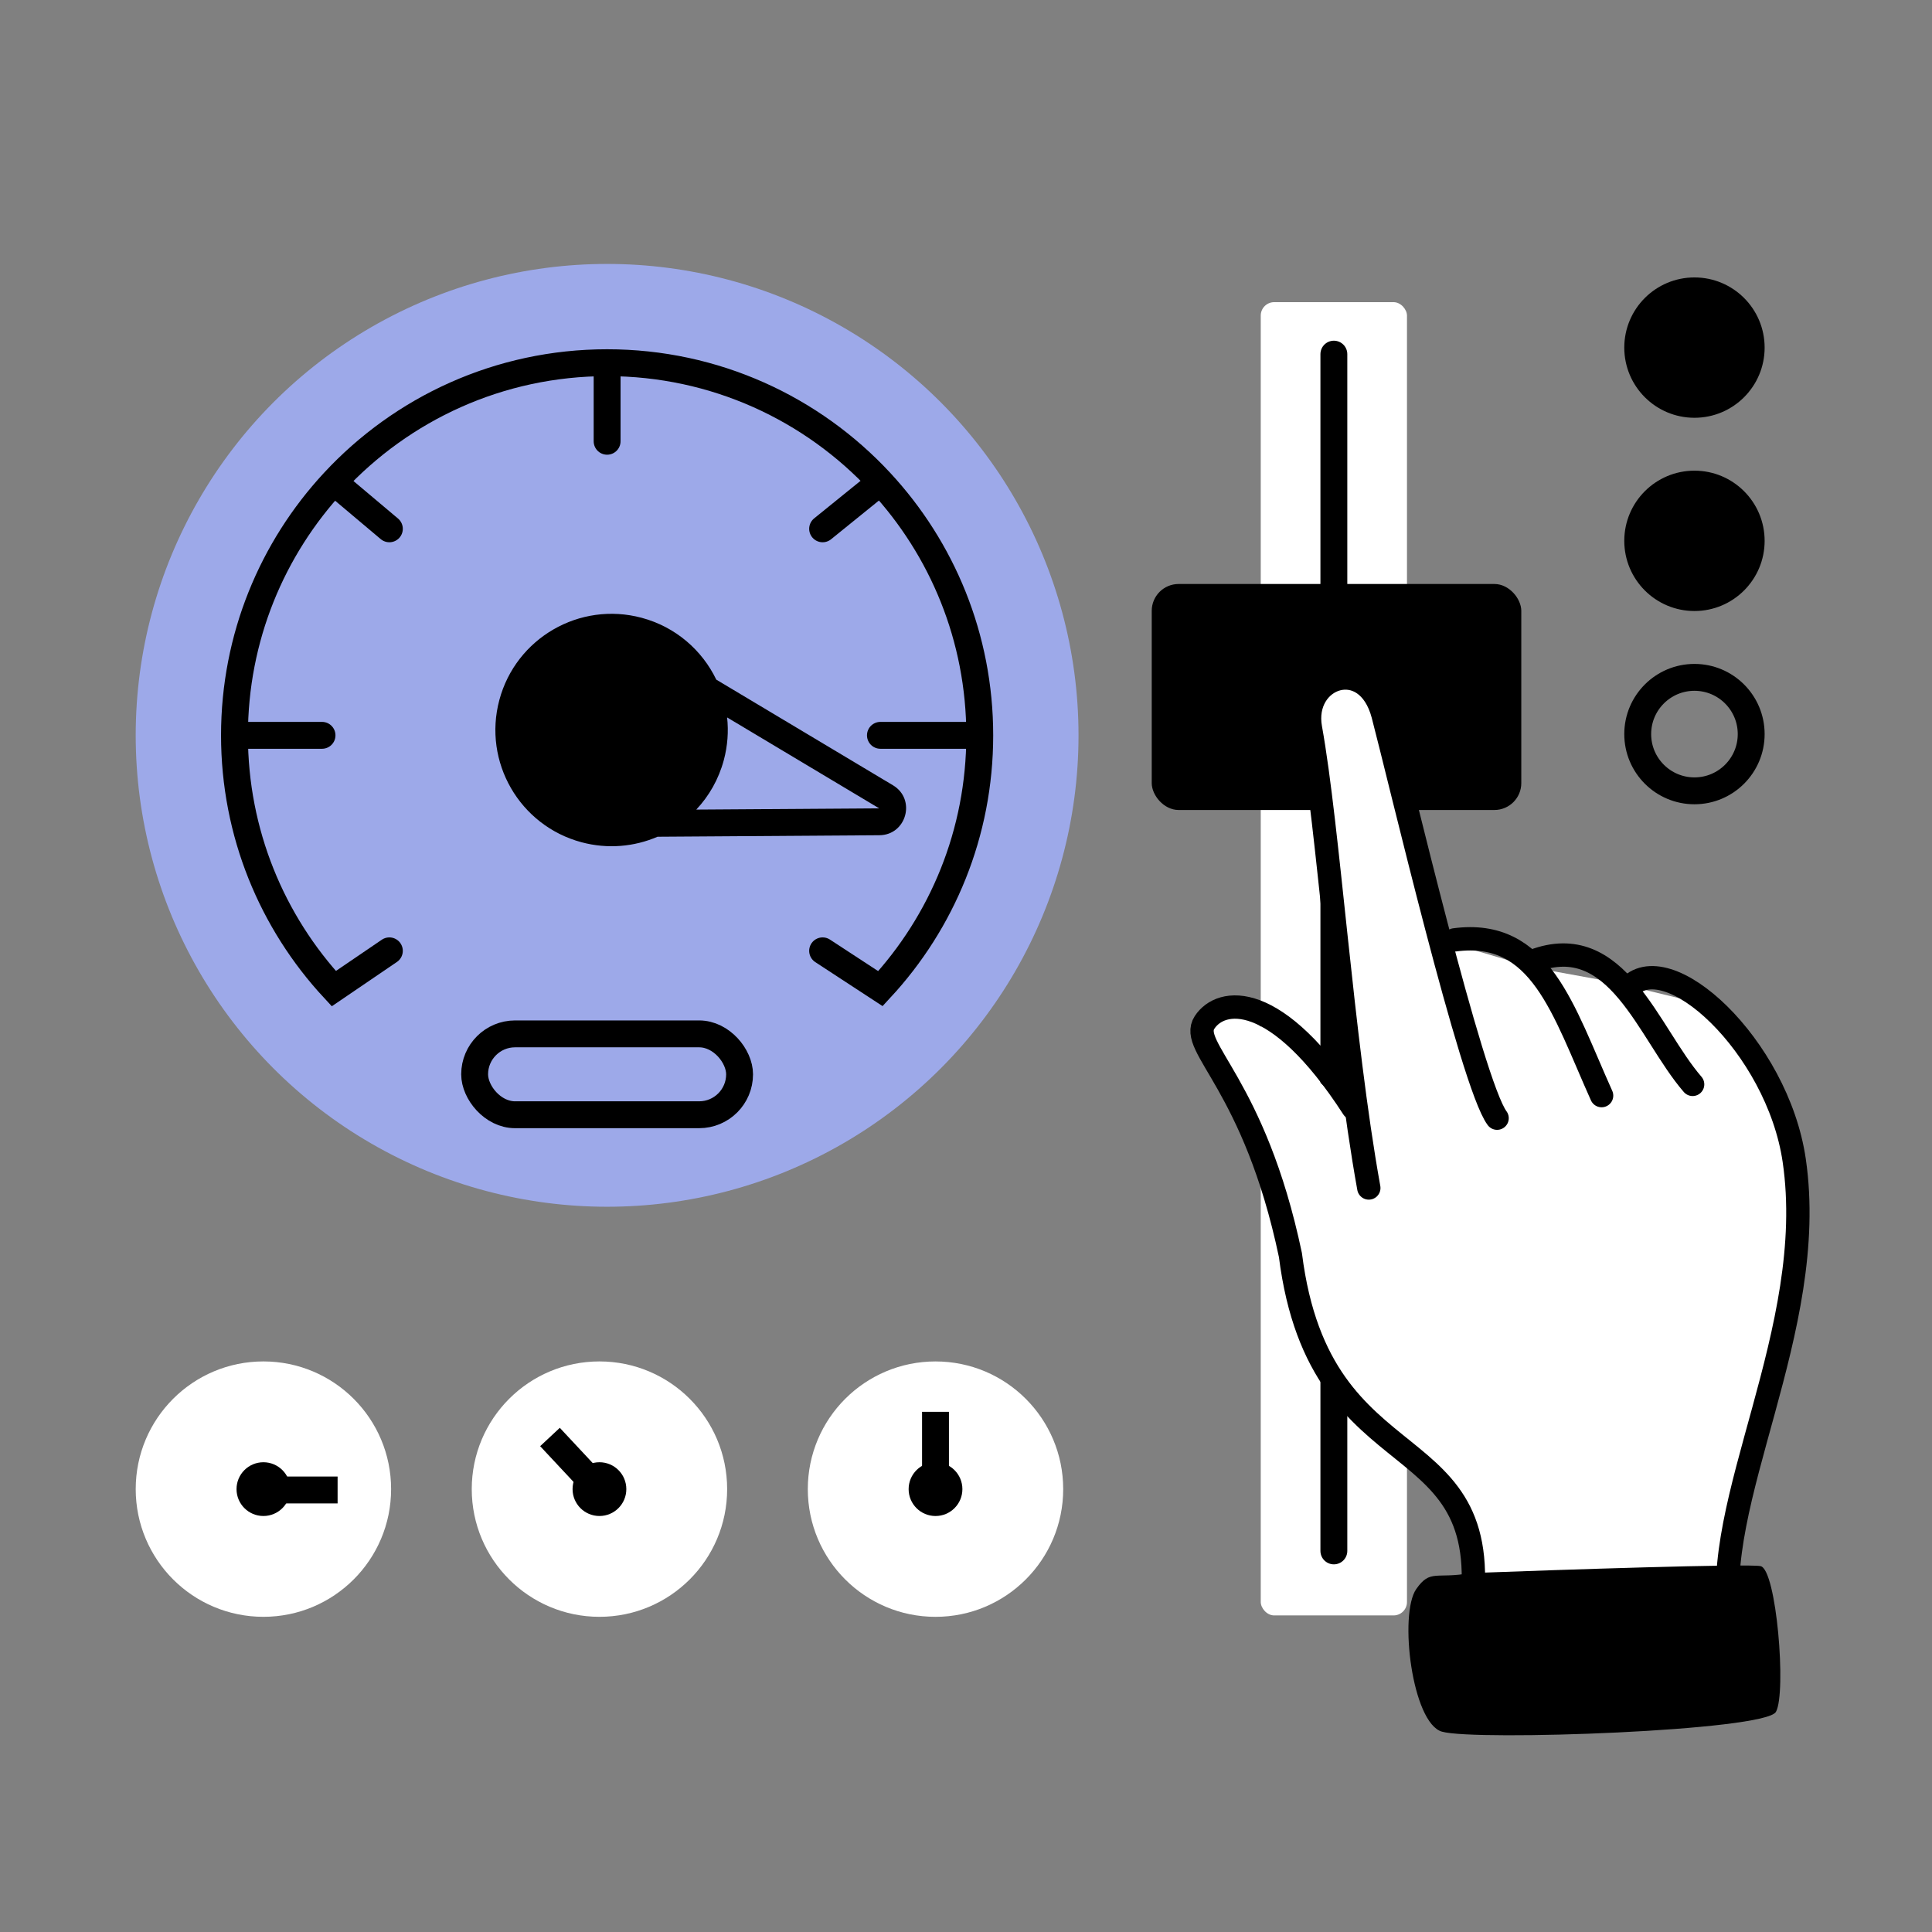 <svg xmlns="http://www.w3.org/2000/svg" width="150" height="150" viewBox="0 0 150 150" fill="none"><rect x="0" y="0" width="150" height="150" fill="#808080" stroke="none"/><g clip-path="url(#clip0_7011_45)"><circle cx="47.136" cy="57.092" r="36.6" fill="#9DA9E9"></circle><path d="M76.068 57.091C76.068 64.686 73.142 71.597 68.356 76.758L63.868 73.823M76.068 57.091C76.068 49.497 73.142 42.586 68.356 37.425M76.068 57.091H68.356M18.205 57.091C18.205 64.686 21.131 71.597 25.917 76.758L30.23 73.823M18.205 57.091C18.205 49.497 21.131 42.586 25.917 37.425M18.205 57.091H25.002M47.136 28.16V34.26M47.136 28.16C38.752 28.16 31.201 31.726 25.917 37.425M47.136 28.16C55.52 28.16 63.072 31.726 68.356 37.425M25.917 37.425L30.23 41.057M68.356 37.425L63.868 41.057" stroke="black" stroke-width="2.087" stroke-linecap="round"></path><circle cx="20.451" cy="115.615" r="8.871" fill="white" stroke="white" stroke-width="2.087"></circle><circle cx="20.451" cy="115.615" r="2.087" fill="black"></circle><path d="M20.451 115.681H26.211" stroke="black" stroke-width="2.087"></path><circle cx="46.541" cy="115.615" r="8.871" fill="white" stroke="white" stroke-width="2.087"></circle><circle cx="46.541" cy="115.615" r="2.087" fill="black"></circle><path d="M46.541 115.68L42.7 111.568" stroke="black" stroke-width="2.087"></path><rect x="36.851" y="80.27" width="20.57" height="6.279" rx="3.139" stroke="black" stroke-width="2.087"></rect><path fill-rule="evenodd" clip-rule="evenodd" d="M56.453 55.701L68.259 62.76L54.059 62.856C55.047 61.806 55.797 60.504 56.197 59.013C56.495 57.901 56.571 56.781 56.453 55.701ZM55.612 52.766L69.33 60.969C71.142 62.052 70.384 64.833 68.273 64.847L51.051 64.964C49.252 65.74 47.188 65.938 45.149 65.392C40.337 64.102 37.481 59.156 38.77 54.344C40.06 49.531 45.006 46.676 49.818 47.965C52.459 48.673 54.511 50.482 55.612 52.766Z" fill="black"></path><rect x="97.884" y="23.459" width="11.354" height="101.963" rx="1.044" fill="white"></rect><path d="M103.561 27.495V120.412" stroke="black" stroke-width="2.087" stroke-linecap="round"></path><rect x="89.42" y="45.341" width="28.693" height="17.546" rx="2.087" fill="black"></rect><circle cx="131.557" cy="56.995" r="4.405" transform="rotate(-90 131.557 56.995)" stroke="black" stroke-width="2.087"></circle><circle cx="131.557" cy="41.991" r="4.405" transform="rotate(-90 131.557 41.991)" fill="black" stroke="black" stroke-width="2.087"></circle><circle cx="131.557" cy="26.988" r="4.405" transform="rotate(-90 131.557 26.988)" fill="black" stroke="black" stroke-width="2.087"></circle><path d="M111.986 114.862L114.812 122.209L133.653 123.151L134.972 117.123L139.87 94.891L138.363 86.224L132.146 77.934L125.175 76.239L118.958 75.108L111.986 73.036L106.914 52.877L101.247 54.007L104.827 86.224L95.972 77.934L93.522 79.63L99.74 93.195L102.943 106.383L111.986 114.862Z" fill="white"></path><g clip-path="url(#clip1_7011_45)"><path d="M114.076 126.05C116.688 109.925 102.511 115.893 100.189 97.446C97.383 84.104 92.264 81.314 93.521 79.382C94.778 77.449 99.072 76.776 105.055 86.032" stroke="black" stroke-width="1.812" stroke-linecap="round" stroke-linejoin="round"></path><path d="M114.076 126.054C120.097 127.075 132.974 128.467 134.344 126.054C132.664 116.732 141.234 103.284 139.303 90.093C138 81.197 129.338 73.225 126.365 76.772" stroke="black" stroke-width="1.812" stroke-linecap="round" stroke-linejoin="round"></path><path d="M124.348 85.063C121.343 78.38 119.614 72.089 112.936 72.971" stroke="black" stroke-width="1.812" stroke-linecap="round" stroke-linejoin="round"></path><path d="M131.415 84.19C127.967 80.21 125.574 72.136 119.052 74.613" stroke="black" stroke-width="1.812" stroke-linecap="round" stroke-linejoin="round"></path><path d="M106.274 92.235C104.172 80.573 103.148 64.316 101.743 56.526C101.025 52.541 106.113 50.709 107.38 55.51C108.647 60.311 114.251 84.162 116.234 86.815" stroke="black" stroke-width="1.812" stroke-linecap="round" stroke-linejoin="round"></path><path d="M109.96 123.369C111.054 121.81 111.483 122.611 114.156 122.135C121.254 121.87 135.699 121.39 136.69 121.594C137.928 121.848 138.709 131.428 137.884 132.908C137.058 134.389 114.565 135.183 111.958 134.447C109.631 133.791 108.594 125.317 109.96 123.369Z" fill="black"></path></g><circle cx="72.632" cy="115.616" r="8.871" fill="white" stroke="white" stroke-width="2.087"></circle><circle cx="72.633" cy="115.616" r="2.087" fill="black"></circle><path d="M72.632 115.681V109.614" stroke="black" stroke-width="2.087"></path></g><defs><clipPath id="clip0_7011_45"><rect width="150" height="150" fill="white"></rect></clipPath><clipPath id="clip1_7011_45"><rect width="90.619" height="90.619" fill="white" transform="translate(81.278 146.15) rotate(-100.219)"></rect></clipPath></defs></svg>